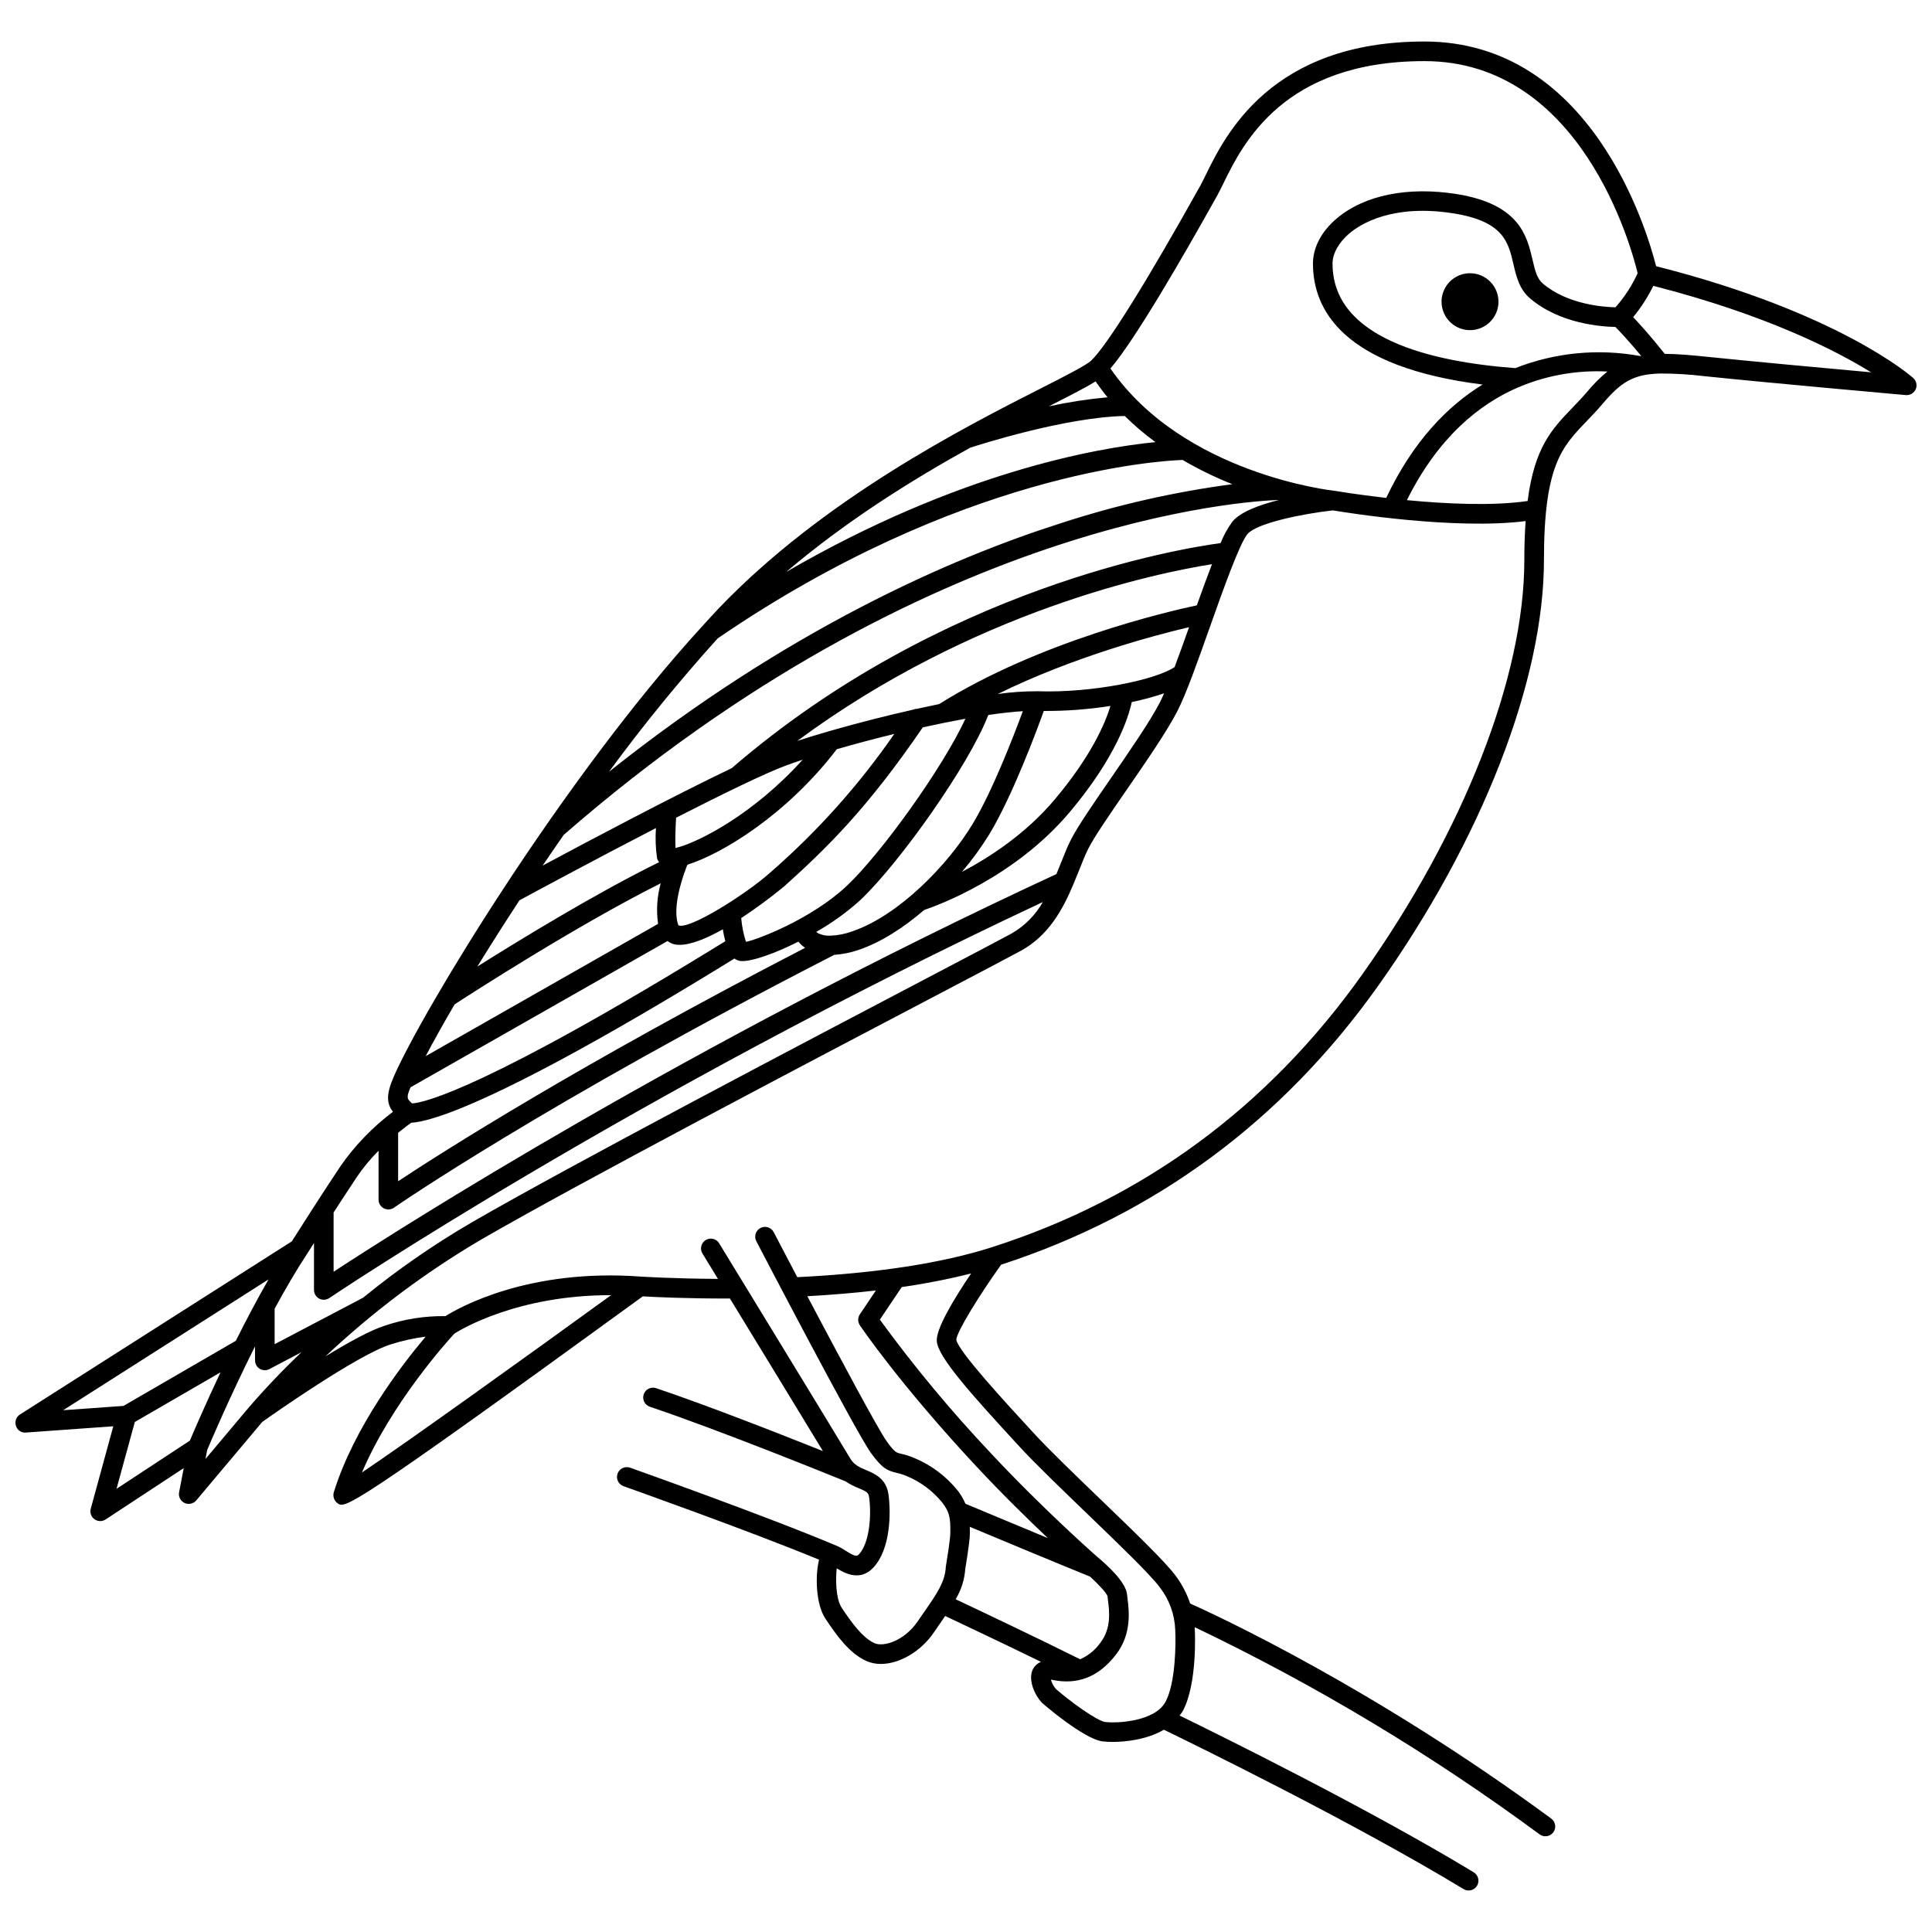 <?xml version="1.0" encoding="UTF-8"?>
<!-- The Best Svg Icon site in the world: iconSvg.co, Visit us! https://iconsvg.co -->
<svg width="800px" height="800px" version="1.1" viewBox="144 144 512 512" xmlns="http://www.w3.org/2000/svg">
 <defs>
  <clipPath id="a">
   <path d="m148.09 154h503.81v491h-503.81z"/>
  </clipPath>
 </defs>
 <g clip-path="url(#a)">
  <path d="m651.03 244.18c-0.801-0.711-20.023-17.441-68.145-29.637-2.453-9.684-17.246-59.543-61.398-59.543-40.645 0-52.781 24.805-57.965 35.395-0.539 1.09-0.992 2.023-1.398 2.758-14.285 25.621-24.84 42.535-28.957 46.41-1.348 1.273-6.945 4.117-13.422 7.41-20.16 10.25-57.691 29.336-85.414 58.395-1.359 1.426-2.723 2.949-4.086 4.438-0.016 0.023-0.043 0.039-0.059 0.062-36.805 40.195-74.172 101.94-81.816 119.41-2.074 4.731-1.926 7.184-0.223 9.352v0.004c-5.383 4.035-10.082 8.906-13.922 14.426-5.387 8.078-11.457 17.652-12.887 19.91l-72.043 45.883c-1.004 0.641-1.445 1.879-1.07 3.008 0.34 1.156 1.457 1.906 2.652 1.777l23.148-1.66-5.973 21.844c-0.285 1.039 0.105 2.148 0.977 2.785 0.875 0.633 2.051 0.66 2.953 0.07l20.715-13.617-1.234 6.406v-0.004c-0.219 1.16 0.367 2.328 1.438 2.836 1.066 0.508 2.34 0.234 3.106-0.668l17.5-20.812c2.703-1.918 25.172-17.73 33.965-20.516h-0.004c3.035-0.98 6.156-1.676 9.324-2.07-6.477 7.684-18.941 23.965-24.32 41.191h-0.004c-0.324 1.09 0.066 2.269 0.98 2.945 2.008 1.441 2.773 1.984 80.906-54.824 2.801 0.172 11.602 0.609 23.086 0.574 7.625 12.492 19.219 31.488 24.645 40.434-10.996-4.394-30.719-12.148-44.207-16.672-0.652-0.219-1.363-0.172-1.98 0.137-0.617 0.305-1.086 0.844-1.305 1.496-0.457 1.359 0.273 2.832 1.633 3.289 18.609 6.246 49.23 18.703 51.812 19.754v-0.004c1.102 0.73 2.277 1.344 3.508 1.824 2.172 0.914 2.613 1.195 2.781 2.402 0.703 5.188 0.004 12.25-2.672 15.109-0.531 0.562-0.938 0.766-3.617-0.98v0.004c-0.57-0.391-1.168-0.734-1.793-1.027-0.023-0.012-0.039-0.031-0.062-0.043-18.59-7.898-54.836-20.754-55.199-20.887h-0.004c-0.648-0.23-1.363-0.191-1.988 0.102-0.621 0.297-1.102 0.832-1.332 1.48-0.23 0.652-0.191 1.367 0.105 1.988 0.297 0.621 0.832 1.102 1.48 1.332 0.34 0.121 32.723 11.605 51.816 19.477-1.074 4.348-0.852 11.82 1.703 15.656 3.062 4.602 6.43 9.262 10.938 11.234 1.18 0.504 2.453 0.754 3.734 0.742 4.875 0 10.559-3.215 14.055-8.363l1.68-2.43c0.457-0.656 0.871-1.281 1.309-1.918 4.394 2.07 15.359 7.254 25.379 12.145v-0.004c-0.898 0.395-1.641 1.07-2.113 1.93-1.562 3.133 0.918 7.66 2.684 9.199 0.105 0.09 10.723 9.289 15.734 9.961 0.898 0.105 1.805 0.152 2.711 0.145 3.566 0 9.168-0.652 13.562-3.231 7.496 3.629 49.91 24.344 79.426 42.23 1.227 0.742 2.824 0.348 3.566-0.879 0.742-1.227 0.352-2.824-0.875-3.566-27.762-16.82-66.785-36.098-77.945-41.539h-0.004c0.312-0.383 0.598-0.789 0.855-1.215 3.891-7.258 3.207-21.121 3.18-21.469 0-0.047 0-0.34-0.012-0.73 32.129 15.371 62.73 33.754 91.387 54.902 1.156 0.848 2.777 0.602 3.629-0.551 0.852-1.152 0.609-2.777-0.543-3.629-47.098-34.668-88.75-53.891-95.695-57-0.879-2.629-2.168-5.102-3.82-7.324-2.801-3.785-11.098-11.773-19.887-20.234-6.676-6.426-13.578-13.07-17.723-17.566-7.496-8.137-20.047-21.75-20.543-24.773 0.117-2.164 6.152-11.879 11.875-19.895 40.898-13.301 74.523-38.141 99.926-73.91 27.508-38.727 43.93-80.902 43.93-112.81 0-25.062 4.742-29.988 11.305-36.805 1.363-1.414 2.785-2.894 4.231-4.606 4.844-5.703 8.043-7.852 15.234-8.039 0.008 0 0.012 0.004 0.02 0.004 0.004 0 0.008-0.004 0.016-0.004h-0.004c3.867-0.008 7.731 0.223 11.57 0.688 17.059 1.781 53.176 5 53.543 5.031 1.109 0.082 2.156-0.543 2.613-1.559 0.441-1.027 0.176-2.227-0.66-2.973zm-184.38-48.5c0.445-0.797 0.949-1.816 1.527-3.004 5.164-10.547 15.902-32.48 53.305-32.48 41.52 0 54.852 49.324 56.512 56.207-1.5 3.289-3.481 6.332-5.875 9.035-2.969-0.066-12.664-0.684-19.266-6.309-1.562-1.328-2.074-3.531-2.719-6.309-1.441-6.203-3.414-14.699-19.984-17.371-13.016-2.102-24.645 0.266-31.945 6.481-4.039 3.434-6.258 7.676-6.258 11.93 0 12.328 8.094 27.434 44.949 32.047-9.285 5.703-18.434 15.043-25.539 30.047-7.848-0.902-13.484-1.852-13.621-1.875-0.043-0.008-0.086 0-0.129-0.004-0.02-0.004-0.035-0.016-0.055-0.016-0.402-0.043-39.961-4.414-59.273-32.402 6.461-7.562 18.773-28.758 28.371-45.977zm112.02 42.676c-11.117-2.047-22.582-0.938-33.102 3.199-22.18-1.645-48.43-7.797-48.43-27.695 0-2.672 1.617-5.578 4.434-7.981 2.902-2.477 11.441-7.93 27.746-5.312 13.133 2.121 14.406 7.613 15.754 13.426 0.762 3.266 1.547 6.644 4.414 9.09 7.934 6.758 19.023 7.5 22.613 7.562 1.145 1.168 3.617 3.789 6.828 7.664-0.09 0.016-0.176 0.031-0.258 0.047zm-123.39 82.43c-4.984 3.367-21.738 6.91-36.41 6.398v0.004c-3.496-0.004-6.988 0.242-10.449 0.73 20.047-9.871 41.574-15.566 50.695-17.711-1.305 3.664-2.609 7.32-3.836 10.578zm-91.16 71.176c-0.035 0-0.066 0.004-0.102 0.008h0.004c-1.098 0.043-2.191-0.172-3.188-0.633-0.188-0.105-0.367-0.23-0.535-0.367 4.191-2.371 8.105-5.195 11.676-8.426 10.344-9.746 28.871-35.852 33.934-49.066 3.41-0.508 6.508-0.855 9.152-1.008-2.453 6.652-8.051 21.148-13.254 29.805-6.606 10.984-19.641 24.301-31.789 28.484l-0.004 0.004c-1.887 0.707-3.875 1.113-5.891 1.199zm-114.61 52.238c1.547-1.266 2.797-2.191 3.481-2.668 5.031-0.23 23.316-5.082 85.652-43.516 0.316 0.238 0.668 0.422 1.047 0.543 0.348 0.102 0.707 0.148 1.07 0.137 2.832 0 8.621-2.027 14.816-5.152v-0.004c0.516 0.629 1.113 1.184 1.781 1.645-59.969 31.023-96.254 54.188-107.85 61.855zm32.156-61.613c3.371-1.824 19.656-10.617 36.16-19.141l0.004-0.004c-0.188 2.711-0.082 5.43 0.312 8.117 0.125 0.336 0.309 0.648 0.543 0.918-16.582 8.156-36.645 20.402-48.176 27.66 3.394-5.519 7.141-11.422 11.16-17.555zm70.746-35.762c1.301-0.48 2.766-0.98 4.297-1.492-13.004 14.426-27.293 21.629-32.906 23.188h0.004c-0.203 0.027-0.402 0.078-0.594 0.156-0.062 0.016-0.141 0.039-0.199 0.051-0.109-2.109-0.004-5.363 0.156-8.027 12.082-6.172 23.527-11.766 29.246-13.879zm28.574-8.32 0.004-0.004c-9.34 13.508-20.324 25.797-32.703 36.59-6.578 5.914-21.801 15.465-24.5 14.117-1.559-4.082 0.523-11.227 2.059-15.23l0.008-0.023c0.109-0.289 0.211-0.547 0.312-0.797 9.242-2.906 26.262-13.203 39.602-30.613 4.762-1.383 9.941-2.762 15.223-4.043zm18.859-4.027c-6.055 13.09-22.359 35.734-31.438 44.285-9.262 8.73-23.695 14.277-26.715 14.824-0.664-2.039-1.086-4.152-1.262-6.289 3.918-2.582 7.699-5.367 11.324-8.344 11.297-10.164 21.898-20.43 36.797-42.199 3.871-0.855 7.684-1.629 11.293-2.281zm-146.62 101.94c-1.406-1.199-1.582-1.555-0.434-4.269 5.66-3.223 44.406-25.262 68.109-38.766l0.004-0.004c0.496 0.383 1.059 0.668 1.66 0.844 0.508 0.117 1.023 0.176 1.543 0.168 3.117 0 7.293-1.781 11.453-4.117 0.156 1.062 0.379 2.117 0.656 3.152-63.012 38.871-79.812 42.832-82.988 42.988zm11.262-26.258c4.031-2.625 32.125-20.785 54.605-32.078l0.004-0.004c-0.973 3.496-1.211 7.16-0.699 10.754-19.129 10.898-48.113 27.391-61.582 35.055 2.047-3.902 4.606-8.5 7.672-13.73zm141.77-45.199c6.066-10.102 12.383-27.062 14.355-32.543v-0.004c5.918 0.027 11.824-0.418 17.672-1.332-1.367 4.508-5.043 13.234-14.781 24.797-7.617 9.051-17.156 15.273-24.594 19.188 2.707-3.176 5.164-6.555 7.348-10.109zm54.922-60.543c-7.328 1.555-41.68 9.473-68.293 26.168-1.953 0.398-3.922 0.82-5.906 1.262v-0.008c-0.332 0.012-0.66 0.082-0.965 0.219-7.695 1.734-15.391 3.727-22.039 5.641v-0.004c-0.191 0.035-0.383 0.09-0.562 0.164-2.981 0.863-5.715 1.703-8.133 2.496 46.805-34.625 95.434-44.551 109.91-46.844-1.191 3.082-2.519 6.715-4.016 10.902zm9.496-22.273v-0.004c-1.32 1.781-2.398 3.727-3.211 5.789-10.516 1.402-73.953 11.66-129.55 59.641-15.426 7.371-37.668 19.148-50.105 25.816 1.82-2.695 3.68-5.402 5.574-8.129 96.211-83.816 181.52-88.516 189.58-88.766-5.109 1.277-10.105 3.106-12.285 5.648zm-69.543-19.508c2.266-0.738 25.184-8.086 40.934-8.395 2.543 2.5 5.262 4.816 8.137 6.922-15.5 1.535-52.254 7.934-97.855 34.41 16.129-13.723 33.812-24.656 48.785-32.938zm-66.926 50.535c63.953-43.793 116.49-47.047 123.18-47.281v-0.004c4.231 2.469 8.641 4.617 13.195 6.426-15.402 2.047-30.586 5.496-45.359 10.312-29.164 9.281-72.484 28.18-119.84 65.91 9.004-12.266 18.625-24.07 28.824-35.367zm100.14-68.094c1.02 1.453 2.055 2.875 3.16 4.207-5.231 0.48-10.426 1.281-15.559 2.398l0.145-0.074c6.016-3.059 9.852-5.035 12.254-6.531zm-195.8 210.86c1.703-2.504 3.637-4.844 5.777-6.984v12.965c0 0.969 0.539 1.855 1.395 2.301 0.859 0.449 1.895 0.383 2.688-0.172 0.391-0.273 39.809-27.582 116.68-67.004 2.262-0.156 4.492-0.617 6.629-1.371 5.961-2.055 11.848-5.926 17.211-10.523 3.391-1.137 23.945-8.574 38.555-25.926 12.23-14.523 15.551-25.012 16.449-29.176 2.906-0.59 5.769-1.367 8.574-2.316-0.379 0.859-0.742 1.656-1.074 2.305-2.586 5.059-8.176 13.152-13.102 20.297-4.543 6.59-8.84 12.812-10.605 16.348-0.863 1.719-1.668 3.758-2.543 5.949-0.391 0.984-0.793 1.992-1.211 3-98.086 45.438-173.64 93.66-191.56 105.39v-15.707c1.957-3.023 4.094-6.297 6.144-9.375zm1.684 31.965-23.449 12.32v-9.395c2.793-5.148 5.707-10.168 8.609-14.559 0.004-0.008 0.004-0.016 0.012-0.023 0.004-0.008 0.016-0.012 0.02-0.02 0 0 0.707-1.117 1.789-2.82v12.449c0 0.961 0.531 1.844 1.379 2.293s1.879 0.395 2.672-0.145c0.805-0.543 80.344-53.992 189.09-104.95h0.004c-1.973 3.484-4.84 6.367-8.312 8.355-2.652 1.449-10.836 5.742-22.145 11.68-33.098 17.371-94.703 49.711-121.05 64.953v0.004c-10.043 5.859-19.609 12.496-28.613 19.852zm-79.492 29.82 54.426-34.668c-3.051 5.316-5.992 10.906-8.664 16.266l-29.777 17.258zm14.141 20.832 4.848-17.715 22.719-13.164c-4.16 8.793-7.172 15.844-8.121 18.094zm24.031-10.297c0.641-1.523 5.82-13.785 12.676-27.465v3.731h0.004c-0.004 0.91 0.473 1.754 1.25 2.223 0.781 0.473 1.746 0.5 2.551 0.074l8.492-4.465 0.004 0.004c-4.961 4.711-9.68 9.668-14.141 14.852l-0.004 0.004-11.289 13.426zm65.496-30.832c1.852-1.184 16.902-10.242 41.539-10.195-23.383 16.957-53.445 38.523-66.02 46.992 7.84-18.434 22.672-34.832 24.484-36.797zm107.46-2.223c0.426 0.629 10.641 15.707 30.895 37.422 6.801 7.297 13.648 13.992 18.934 18.988-9.09-3.766-18.867-7.856-21.848-9.105h0.008c-0.52-1.207-1.18-2.348-1.973-3.394-3.066-3.844-7.055-6.848-11.594-8.734-1.145-0.484-2.332-0.863-3.547-1.133-1.297-0.305-1.648-0.391-3.742-3.266-2.152-2.957-12.547-22.371-21.047-38.473 6.387-0.355 12.457-0.859 18.164-1.523l-4.242 6.32c-0.59 0.875-0.59 2.019 0 2.898zm27.934 64.582c0.117-0.695 1.176-6.894 1.234-9.359 0.016-0.684-0.027-1.215-0.039-1.812 7.656 3.199 24.047 10.039 31.879 13.199 2.387 2.172 4.406 4.402 4.629 5.184l0.137 1.203c0.344 2.738 0.918 7.324-2 11.098h0.004c-1.363 1.941-3.231 3.469-5.398 4.426-11.055-5.527-26.867-13.02-32.992-15.91v0.004c1.477-2.438 2.352-5.191 2.551-8.031zm14.355-32.438c4.246 4.609 11.211 11.305 17.941 17.789 8.246 7.938 16.773 16.148 19.32 19.582l-0.004 0.004c2.488 3.246 3.902 7.188 4.039 11.273 0.188 3.598 0.09 14.02-2.566 18.98-2.82 5.269-12.879 5.766-16.039 5.359-2.16-0.293-9.258-5.441-13-8.719-0.637-0.715-1.094-1.57-1.34-2.492 0.086 0.012 0.188 0.031 0.301 0.051 6.797 1.422 12.367-0.77 16.945-6.699 4.227-5.473 3.461-11.617 3.043-14.918l-0.117-1.023c-0.293-3.231-5.211-7.746-8.055-10.098-0.141-0.121-14.223-12.512-28.062-27.348v-0.004c-10.535-11.156-20.352-22.965-29.387-35.363l5.797-8.633h-0.004c6.191-0.879 12.332-2.086 18.395-3.613-4.633 6.852-9.484 14.91-9.09 18.105 0.543 4.332 9.02 13.809 21.883 27.766zm90.848-125.1c-24.926 35.086-57.938 59.406-98.137 72.277-13.246 4.246-30.609 6.902-51.578 7.938-2.465-4.684-4.66-8.875-6.25-11.93-0.664-1.273-2.234-1.766-3.504-1.102-1.273 0.664-1.766 2.234-1.102 3.504 1.082 2.07 26.465 50.742 30.367 56.098 2.934 4.039 4.246 4.676 6.746 5.269v0.004c0.934 0.199 1.844 0.488 2.723 0.859 3.691 1.527 6.945 3.957 9.461 7.062 1.73 2.309 2.215 3.648 2.113 8.086-0.035 1.766-0.848 6.801-1.195 8.922-0.168 3.973-2.504 7.324-5.738 11.969l-1.711 2.477c-3.5 5.148-9.035 6.848-11.414 5.789-3.215-1.41-6.172-5.57-8.699-9.359-1.645-2.465-1.648-7.766-1.34-10.488 2.16 1.355 6.231 3.512 9.688-0.176 4.594-4.894 4.695-14.477 4.031-19.359-0.578-4.25-3.66-5.543-5.914-6.492-1.719-0.727-3.207-1.348-4.234-3.098-3.09-5.219-33.441-54.891-34.73-57l0.008-0.008c-0.75-1.223-2.348-1.609-3.57-0.863-1.227 0.75-1.613 2.348-0.863 3.57 0.07 0.113 1.652 2.707 4.106 6.723-11.98-0.062-20.301-0.602-20.484-0.613h-0.004c-29.59-2.176-47.883 8.07-51.742 10.484v-0.004c-5.488-0.074-10.945 0.789-16.141 2.562-3.828 1.211-9.734 4.484-15.648 8.113 12.535-11.809 26.352-22.18 41.191-30.918 26.258-15.188 87.805-47.496 120.87-64.848 11.348-5.961 19.555-10.266 22.215-11.723 7.391-4.027 11.137-11.008 13.871-17.484 0.008-0.02 0.016-0.035 0.023-0.051 0.559-1.328 1.094-2.641 1.59-3.894 0.805-2.039 1.551-3.938 2.352-5.539 1.602-3.207 5.797-9.289 10.234-15.719 5.262-7.633 10.707-15.527 13.453-20.887 2.281-4.457 5.332-13.039 8.551-22.129 3.523-9.938 7.914-22.301 10.016-24.758 2.469-2.883 14.574-5.359 22.602-6.25 3.754 0.621 32.309 5.219 51.09 2.836-0.219 3.074-0.344 6.469-0.344 10.344 0.008 30.875-16.055 71.926-42.957 109.8zm59.734-154.57c-1.371 1.617-2.719 3.019-4.012 4.363-5.477 5.688-10.059 10.5-11.891 24.727-9.266 1.367-21.684 0.766-31.992-0.227 8.285-16.652 19.152-25.422 29.434-29.867l-0.004-0.004c0.289-0.062 0.562-0.172 0.812-0.328 7.254-2.957 15.07-4.281 22.895-3.883-1.906 1.57-3.664 3.316-5.242 5.219zm31.336-9.16c-4.285-0.449-7.84-0.727-10.902-0.742-3.594-4.535-6.582-7.856-8.363-9.73v-0.004c2.098-2.543 3.887-5.328 5.336-8.289 29.785 7.617 48.305 17.082 57.715 22.914-11.992-1.086-32.262-2.953-43.785-4.148z"/>
 </g>
 <path d="m533.57 216.41c-3.051 0-5.801 1.84-6.969 4.656-1.168 2.816-0.52 6.062 1.637 8.219s5.398 2.801 8.215 1.633c2.82-1.168 4.656-3.918 4.656-6.965 0-2-0.793-3.918-2.207-5.332-1.414-1.414-3.332-2.211-5.332-2.211z"/>
</svg>